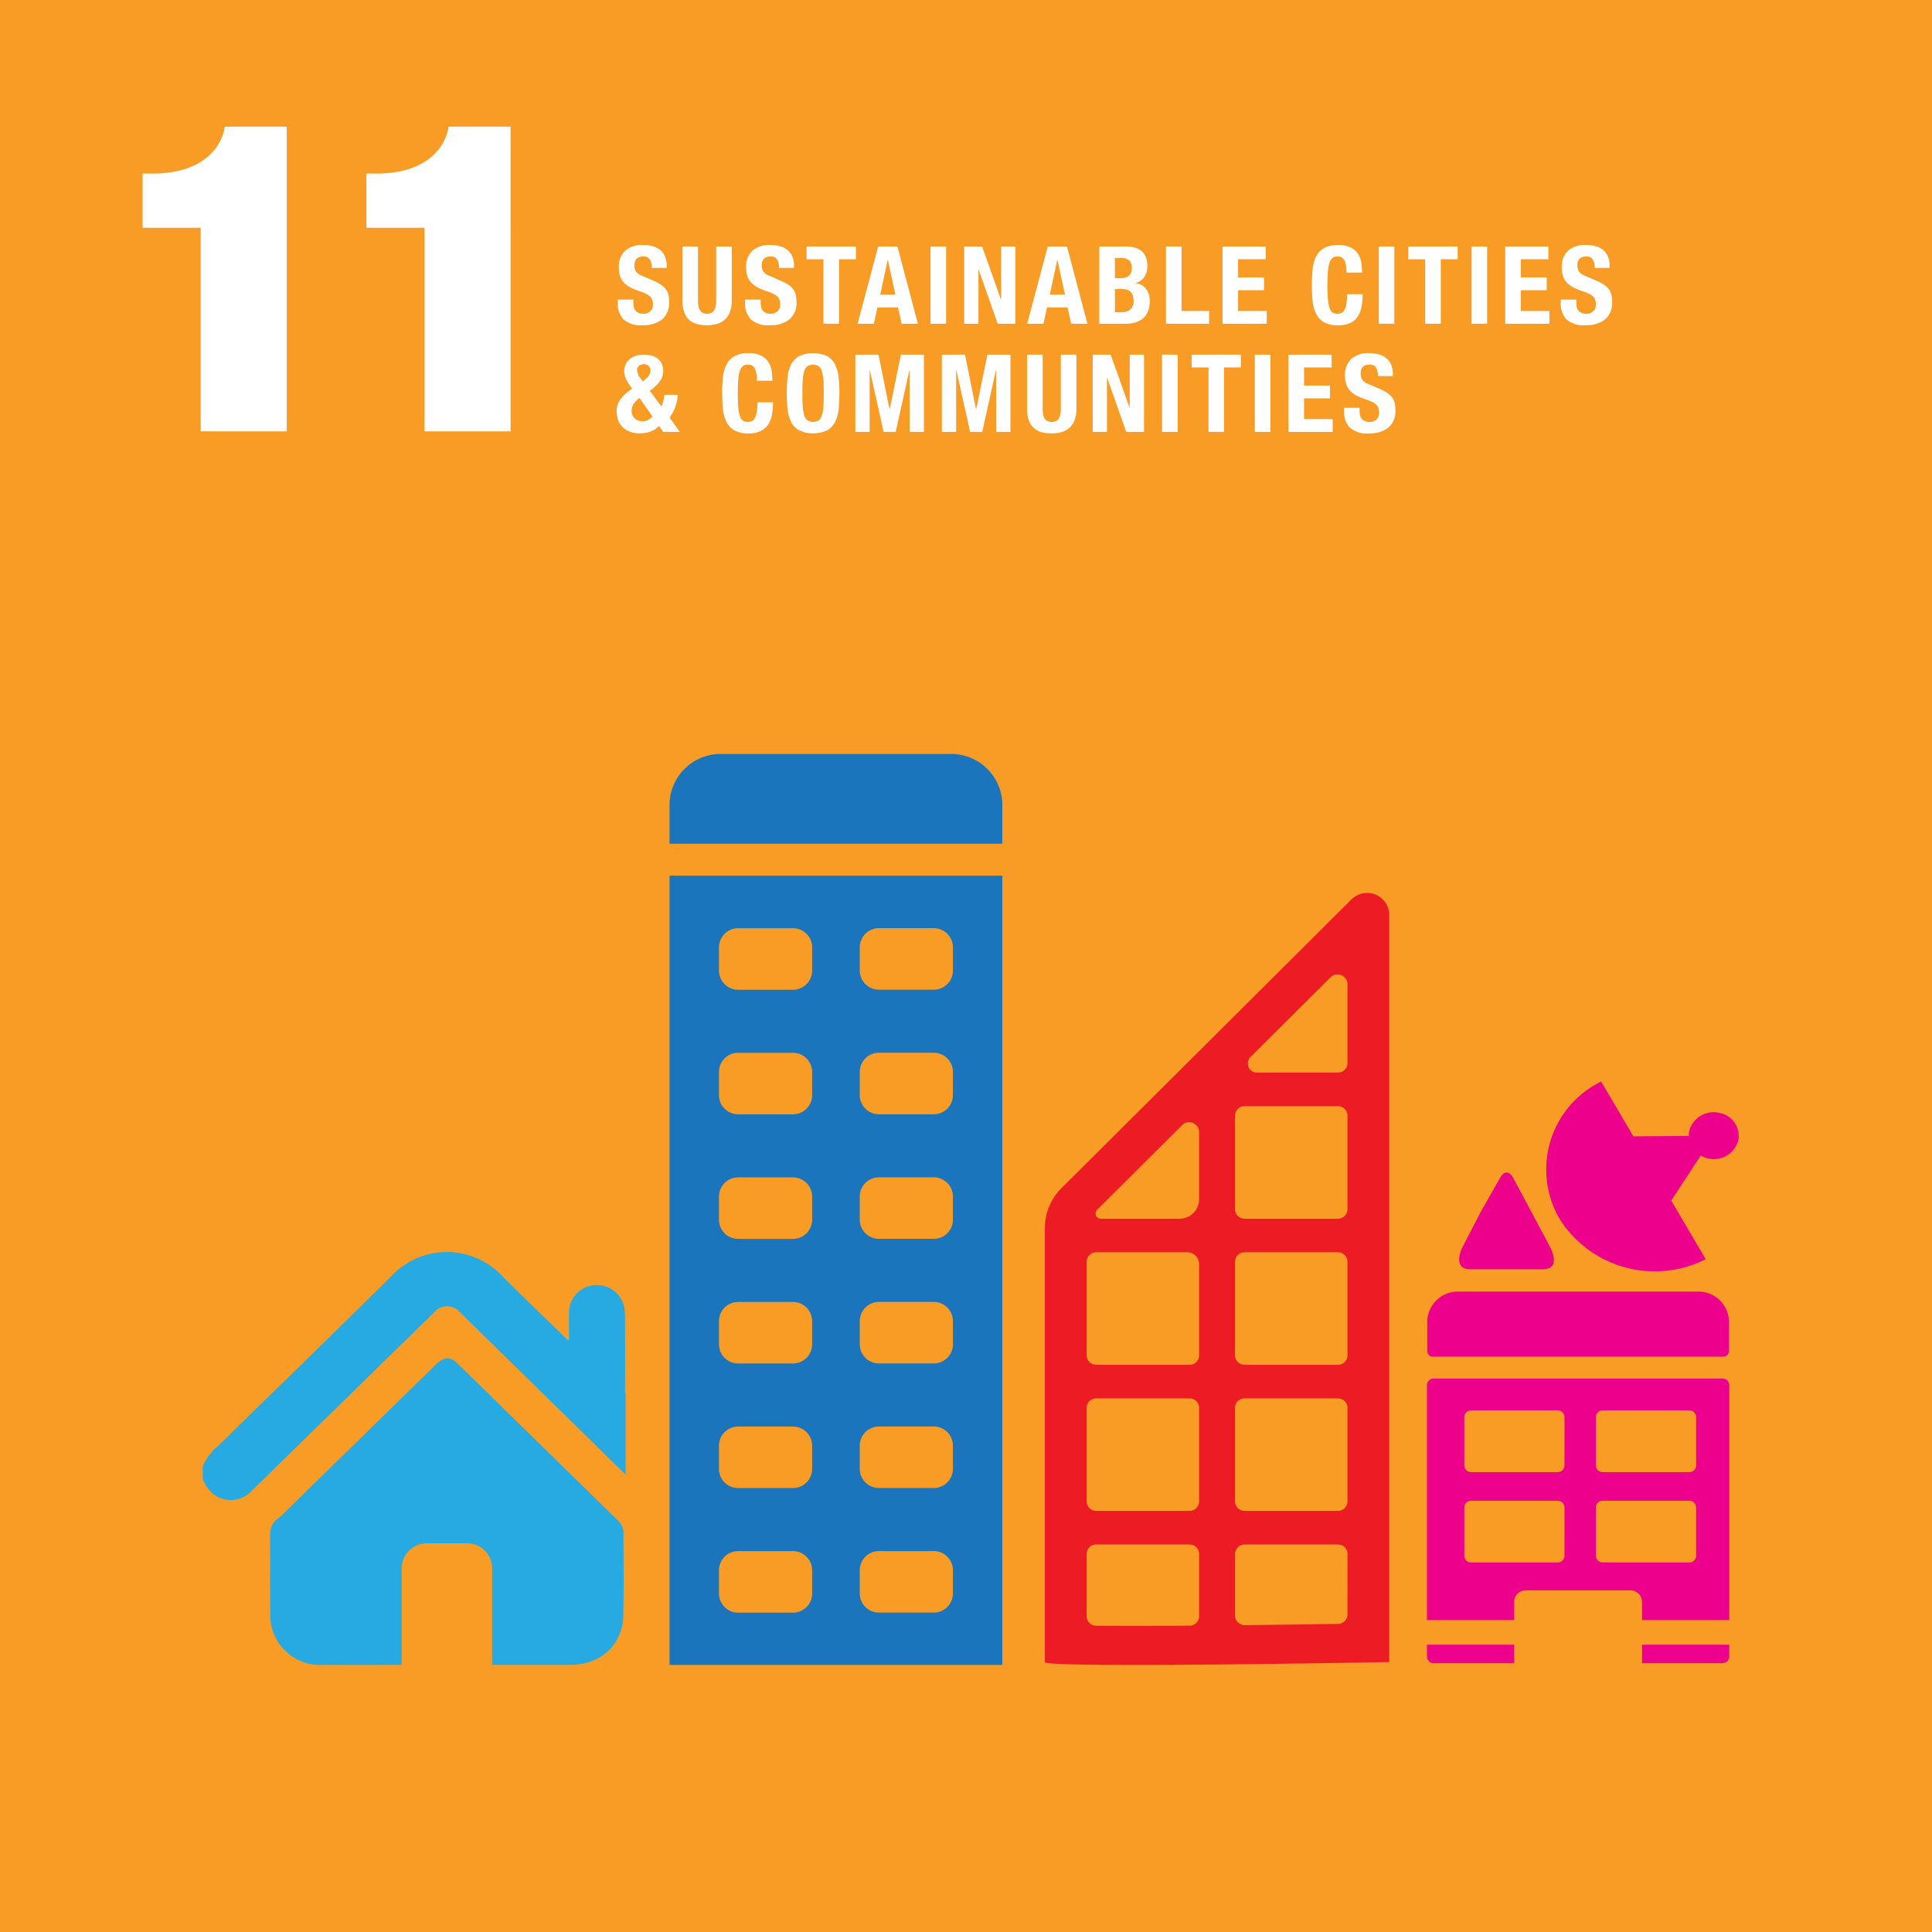 <svg xmlns="http://www.w3.org/2000/svg" width="214.009" height="214.017" viewBox="0 0 214.009 214.017">
  <g id="グループ_4235" data-name="グループ 4235" transform="translate(-1049.536 -1226.145)">
    <rect id="長方形_1509" data-name="長方形 1509" width="214.009" height="214.017" transform="translate(1049.536 1226.145)" fill="#f89c26"/>
    <path id="パス_4491" data-name="パス 4491" d="M4435.257,1699.5a6.2,6.2,0,0,0-.094-1.062,3.091,3.091,0,0,0-6.116.472c-.011.927,0,1.855,0,2.782,0,.128-.027.257-.049.446-.187-.176-.32-.3-.448-.42-1.8-1.764-5.413-5.237-7.185-7.033a8.39,8.39,0,0,0-11.7.007c-6.432,6.386-12.942,12.7-19.426,19.036a6.287,6.287,0,0,0-1.759,2.319v1.39a3.692,3.692,0,0,0,1.476,1.9,3.175,3.175,0,0,0,4.011-.631q10.088-9.869,20.174-19.738a1.844,1.844,0,0,1,2.787-.019c.1.1.206.2.309.3q9.042,8.862,18.084,17.726v-8.893a1.25,1.25,0,0,1-.064-.346c.018-2.745.011-5.492,0-8.238" transform="translate(-3316.485 -327.482)" fill="#27aae1"/>
    <path id="パス_4492" data-name="パス 4492" d="M4460.744,1763.524q-8.873-8.67-17.732-17.357c-.993-.97-1.666-.864-2.962.513l-16.816,16.454a2.067,2.067,0,0,0-1.051,1.782c0,4.172-.031,4.78.01,8.951a5.511,5.511,0,0,0,5.835,5.613q4.043.005,8.084,0h.64v-10.727a2.775,2.775,0,0,1,2.8-2.745h4.415a2.775,2.775,0,0,1,2.8,2.745v10.727h.617q4.017,0,8.03,0c3.411,0,5.839-2.237,5.887-5.563.061-4.19.017-4.815.015-9.005a1.844,1.844,0,0,0-.58-1.389" transform="translate(-3342.716 -368.915)" fill="#27aae1"/>
    <path id="パス_4493" data-name="パス 4493" d="M4843.591,1513.51l-32.07,31.934a6.261,6.261,0,0,0-1.876,4.433v48.1c0,.712,38.148,0,38.148,0v-82.911a2.456,2.456,0,0,0-4.2-1.553m-16.864,79.414a1.057,1.057,0,0,1-1.084,1.017c-2.128.016-4.2.024-6.108.024-1.7,0-3.076-.007-4.193-.02a1.045,1.045,0,0,1-1.067-1.016v-6.965a1.055,1.055,0,0,1,1.089-1.017h10.275a1.054,1.054,0,0,1,1.089,1.017Zm0-12.716a1.056,1.056,0,0,1-1.089,1.019h-10.275a1.056,1.056,0,0,1-1.089-1.019v-10.426a1.055,1.055,0,0,1,1.089-1.017h10.275a1.054,1.054,0,0,1,1.089,1.017Zm0-16.182a1.056,1.056,0,0,1-1.089,1.019h-10.275a1.056,1.056,0,0,1-1.089-1.019V1553.6a1.055,1.055,0,0,1,1.089-1.017h10.014a1.307,1.307,0,0,1,1.35,1.261Zm0-17.24a2.153,2.153,0,0,1-2.221,2.075h-8.635a.576.576,0,0,1-.452-.975l9.426-9.386a1.1,1.1,0,0,1,1.882.7Zm16.437,45.941a1.051,1.051,0,0,1-1.069,1.017c-2.834.045-6.475.1-10.28.139a1.057,1.057,0,0,1-1.1-1.016v-6.9a1.055,1.055,0,0,1,1.089-1.017h10.276a1.055,1.055,0,0,1,1.089,1.017Zm0-12.519a1.056,1.056,0,0,1-1.089,1.019H4831.8a1.056,1.056,0,0,1-1.089-1.019v-10.426a1.055,1.055,0,0,1,1.089-1.017h10.276a1.055,1.055,0,0,1,1.089,1.017Zm0-16.182a1.056,1.056,0,0,1-1.089,1.019H4831.8a1.056,1.056,0,0,1-1.089-1.019V1553.6a1.055,1.055,0,0,1,1.089-1.017h10.276a1.055,1.055,0,0,1,1.089,1.017Zm0-16.182a1.056,1.056,0,0,1-1.089,1.018H4831.8a1.056,1.056,0,0,1-1.089-1.018v-10.426a1.056,1.056,0,0,1,1.089-1.019h10.276a1.057,1.057,0,0,1,1.089,1.019Zm0-16.183a1.056,1.056,0,0,1-1.089,1.018h-8.87a1.011,1.011,0,0,1-.794-1.713l8.869-8.833a1.1,1.1,0,0,1,1.884.7Z" transform="translate(-3644.369 -187.724)" fill="#ed1c24"/>
    <path id="パス_4494" data-name="パス 4494" d="M4621.946,1550.635v40.9h36.862v-87.424h-36.862Zm21.071-38.66a2.126,2.126,0,0,1,2.194-2.049h5.923a2.127,2.127,0,0,1,2.2,2.049v2.714a2.128,2.128,0,0,1-2.2,2.051h-5.923a2.127,2.127,0,0,1-2.194-2.051Zm0,13.8a2.127,2.127,0,0,1,2.194-2.051h5.923a2.128,2.128,0,0,1,2.2,2.051v2.714a2.127,2.127,0,0,1-2.2,2.049h-5.923a2.126,2.126,0,0,1-2.194-2.049Zm0,13.8a2.127,2.127,0,0,1,2.194-2.05h5.923a2.128,2.128,0,0,1,2.2,2.05v2.713a2.127,2.127,0,0,1-2.2,2.05h-5.923a2.127,2.127,0,0,1-2.194-2.05Zm0,13.8a2.126,2.126,0,0,1,2.194-2.049h5.923a2.127,2.127,0,0,1,2.2,2.049v2.714a2.128,2.128,0,0,1-2.2,2.05h-5.923a2.127,2.127,0,0,1-2.194-2.05Zm0,13.8a2.127,2.127,0,0,1,2.194-2.05h5.923a2.128,2.128,0,0,1,2.2,2.05v2.714a2.126,2.126,0,0,1-2.2,2.049h-5.923a2.126,2.126,0,0,1-2.194-2.049Zm0,13.8a2.127,2.127,0,0,1,2.194-2.05h5.923a2.127,2.127,0,0,1,2.2,2.05v2.713a2.128,2.128,0,0,1-2.2,2.05h-5.923a2.127,2.127,0,0,1-2.194-2.05Zm-15.595-68.995a2.126,2.126,0,0,1,2.2-2.049h5.924a2.126,2.126,0,0,1,2.194,2.049v2.714a2.127,2.127,0,0,1-2.194,2.051h-5.924a2.127,2.127,0,0,1-2.2-2.051Zm0,13.8a2.127,2.127,0,0,1,2.2-2.051h5.924a2.127,2.127,0,0,1,2.194,2.051v2.714a2.126,2.126,0,0,1-2.194,2.049h-5.924a2.126,2.126,0,0,1-2.2-2.049Zm0,13.8a2.127,2.127,0,0,1,2.2-2.05h5.924a2.127,2.127,0,0,1,2.194,2.05v2.713a2.126,2.126,0,0,1-2.194,2.05h-5.924a2.127,2.127,0,0,1-2.2-2.05Zm0,13.8a2.126,2.126,0,0,1,2.2-2.049h5.924a2.126,2.126,0,0,1,2.194,2.049v2.714a2.127,2.127,0,0,1-2.194,2.05h-5.924a2.127,2.127,0,0,1-2.2-2.05Zm0,13.8a2.127,2.127,0,0,1,2.2-2.05h5.924a2.127,2.127,0,0,1,2.194,2.05v2.714a2.125,2.125,0,0,1-2.194,2.049h-5.924a2.126,2.126,0,0,1-2.2-2.049Zm0,13.8a2.127,2.127,0,0,1,2.2-2.05h5.924a2.126,2.126,0,0,1,2.194,2.05v2.713a2.127,2.127,0,0,1-2.194,2.05h-5.924a2.127,2.127,0,0,1-2.2-2.05Z" transform="translate(-3498.243 -180.965)" fill="#1b75bc"/>
    <path id="パス_4495" data-name="パス 4495" d="M4652.964,1443.265h-25.176a5.659,5.659,0,0,0-5.842,5.457v4.485h36.862v-4.485a5.661,5.661,0,0,0-5.844-5.457" transform="translate(-3498.243 -133.599)" fill="#1b75bc"/>
    <path id="パス_4496" data-name="パス 4496" d="M5033.441,1755.617h-31.926a.744.744,0,0,0-.778.71v26.045h9.66v-2.06a1.285,1.285,0,0,1,1.323-1.236h11.519a1.284,1.284,0,0,1,1.323,1.236v2.06h9.662v-26.045a.746.746,0,0,0-.783-.71m-17.469,19.661a.746.746,0,0,1-.778.71h-9.537a.746.746,0,0,1-.783-.71v-5.415a.745.745,0,0,1,.783-.711h9.537a.744.744,0,0,1,.778.711Zm0-10.009a.745.745,0,0,1-.778.712h-9.537a.745.745,0,0,1-.783-.712v-5.416a.747.747,0,0,1,.783-.71h9.537a.746.746,0,0,1,.778.71Zm14.579,10.009a.747.747,0,0,1-.783.71h-9.533a.749.749,0,0,1-.784-.71v-5.415a.747.747,0,0,1,.784-.711h9.533a.746.746,0,0,1,.783.711Zm0-10.009a.746.746,0,0,1-.783.712h-9.533a.748.748,0,0,1-.784-.712v-5.416a.749.749,0,0,1,.784-.71h9.533a.747.747,0,0,1,.783.71Z" transform="translate(-3793.137 -376.769)" fill="#ec008c"/>
    <path id="パス_4497" data-name="パス 4497" d="M5000.737,1890.06a.747.747,0,0,0,.778.712h8.882v-2.052h-9.66Z" transform="translate(-3793.137 -480.392)" fill="#ec008c"/>
    <path id="パス_4498" data-name="パス 4498" d="M5108.311,1890.772h8.878a.748.748,0,0,0,.781-.712v-1.339h-9.66Z" transform="translate(-3876.885 -480.392)" fill="#ec008c"/>
    <path id="パス_4499" data-name="パス 4499" d="M5001.534,1719.331h32.132a.625.625,0,0,0,.644-.6v-3.343a3.383,3.383,0,0,0-3.491-3.261h-26.437a3.391,3.391,0,0,0-3.49,3.261v3.344a.621.621,0,0,0,.642.6" transform="translate(-3793.258 -342.911)" fill="#ec008c"/>
    <path id="パス_4500" data-name="パス 4500" d="M5079.64,1610.592a2.8,2.8,0,0,0-3.434,1.763,2.421,2.421,0,0,0-.1.747l-6.142.054-3.574-6.073a10.843,10.843,0,0,0-4.618,15.183,12.466,12.466,0,0,0,16.2,4.49l-3.819-6.488,3.271-4.992a2.89,2.89,0,0,0,.667.286,2.806,2.806,0,0,0,3.435-1.763,2.568,2.568,0,0,0-1.889-3.208" transform="translate(-3839.496 -261.133)" fill="#ec008c"/>
    <path id="パス_4501" data-name="パス 4501" d="M5026.937,1660.873s1.29,2.414-.818,2.414h-8.047c-2.061,0-.933-2.332-.933-2.332l2.123-4.092,2.122-3.734s.649-1.274,1.428.009Z" transform="translate(-3805.667 -296.542)" fill="#ec008c"/>
    <path id="パス_4705" data-name="パス 4705" d="M4374.371,1163.265h-9.536v-22.551H4358.4v-6.007h1.24a12.38,12.38,0,0,0,2.646-.286,8.245,8.245,0,0,0,2.384-.906,6.17,6.17,0,0,0,1.835-1.621,5.381,5.381,0,0,0,1-2.384h6.866Z" transform="translate(-3293.069 110.663)" fill="#fff"/>
    <path id="パス_4706" data-name="パス 4706" d="M4486.3,1163.265h-9.536v-22.551h-6.436v-6.007h1.239a12.389,12.389,0,0,0,2.647-.286,8.237,8.237,0,0,0,2.383-.906,6.168,6.168,0,0,0,1.836-1.621,5.386,5.386,0,0,0,1-2.384h6.865Z" transform="translate(-3380.205 110.663)" fill="#fff"/>
    <path id="パス_4707" data-name="パス 4707" d="M4597.765,1194.751V1195a2.873,2.873,0,0,0,.047.545.956.956,0,0,0,.18.413.892.892,0,0,0,.348.264,1.4,1.4,0,0,0,.563.1,1.1,1.1,0,0,0,.713-.258.966.966,0,0,0,.317-.8,1.433,1.433,0,0,0-.078-.5.989.989,0,0,0-.257-.377,1.854,1.854,0,0,0-.474-.305,6.813,6.813,0,0,0-.725-.281,6.2,6.2,0,0,1-.994-.419,2.685,2.685,0,0,1-.7-.533,1.9,1.9,0,0,1-.413-.707,2.977,2.977,0,0,1-.131-.928,2.391,2.391,0,0,1,.707-1.893,2.832,2.832,0,0,1,1.94-.623,4.223,4.223,0,0,1,1.061.126,2.223,2.223,0,0,1,.838.407,1.9,1.9,0,0,1,.552.719,2.539,2.539,0,0,1,.2,1.048v.24H4599.8a1.722,1.722,0,0,0-.215-.94.8.8,0,0,0-.719-.329,1.2,1.2,0,0,0-.479.084.8.8,0,0,0-.305.222.759.759,0,0,0-.156.317,1.613,1.613,0,0,0-.042.371,1.236,1.236,0,0,0,.168.665,1.5,1.5,0,0,0,.719.5l1.33.575a4.408,4.408,0,0,1,.8.449,2.158,2.158,0,0,1,.5.5,1.683,1.683,0,0,1,.257.593,3.327,3.327,0,0,1,.072.719,2.407,2.407,0,0,1-.785,1.988,3.386,3.386,0,0,1-2.187.635,2.813,2.813,0,0,1-2.09-.653,2.544,2.544,0,0,1-.629-1.839v-.347Z" transform="translate(-3478.074 64.582)" fill="#fff"/>
    <path id="パス_4708" data-name="パス 4708" d="M4630.108,1189.458v5.966a3.886,3.886,0,0,0,.042.593,1.336,1.336,0,0,0,.156.467.858.858,0,0,0,.305.312,1.157,1.157,0,0,0,1,0,.83.83,0,0,0,.312-.312,1.346,1.346,0,0,0,.156-.467,3.89,3.89,0,0,0,.042-.593v-5.966h1.725v5.966a3.458,3.458,0,0,1-.227,1.348,2.154,2.154,0,0,1-.611.845,2.268,2.268,0,0,1-.875.437,4.116,4.116,0,0,1-1.019.126,4.758,4.758,0,0,1-1.019-.108,2.027,2.027,0,0,1-1.485-1.252,3.615,3.615,0,0,1-.228-1.4v-5.966Z" transform="translate(-3503.254 63.993)" fill="#fff"/>
    <path id="パス_4709" data-name="パス 4709" d="M4661.426,1194.751V1195a2.914,2.914,0,0,0,.047.545.951.951,0,0,0,.18.413.9.9,0,0,0,.347.264,1.4,1.4,0,0,0,.563.1,1.1,1.1,0,0,0,.713-.258.966.966,0,0,0,.317-.8,1.422,1.422,0,0,0-.078-.5.985.985,0,0,0-.257-.377,1.842,1.842,0,0,0-.473-.305,6.854,6.854,0,0,0-.725-.281,6.2,6.2,0,0,1-.994-.419,2.677,2.677,0,0,1-.7-.533,1.911,1.911,0,0,1-.413-.707,2.991,2.991,0,0,1-.132-.928,2.391,2.391,0,0,1,.708-1.893,2.832,2.832,0,0,1,1.94-.623,4.226,4.226,0,0,1,1.061.126,2.227,2.227,0,0,1,.839.407,1.909,1.909,0,0,1,.551.719,2.531,2.531,0,0,1,.2,1.048v.24h-1.653a1.722,1.722,0,0,0-.215-.94.8.8,0,0,0-.719-.329,1.2,1.2,0,0,0-.479.084.815.815,0,0,0-.306.222.775.775,0,0,0-.155.317,1.613,1.613,0,0,0-.042.371,1.236,1.236,0,0,0,.168.665,1.5,1.5,0,0,0,.719.5l1.33.575a4.386,4.386,0,0,1,.8.449,2.152,2.152,0,0,1,.5.5,1.683,1.683,0,0,1,.257.593,3.327,3.327,0,0,1,.072.719,2.407,2.407,0,0,1-.785,1.988,3.386,3.386,0,0,1-2.187.635,2.814,2.814,0,0,1-2.09-.653,2.542,2.542,0,0,1-.629-1.839v-.347Z" transform="translate(-3527.635 64.582)" fill="#fff"/>
    <path id="パス_4710" data-name="パス 4710" d="M4695.939,1189.458v1.413h-1.869v7.14h-1.724v-7.14h-1.869v-1.413Z" transform="translate(-3551.595 63.993)" fill="#fff"/>
    <path id="パス_4711" data-name="パス 4711" d="M4718.324,1189.458h2.132l2.264,8.554h-1.8l-.4-1.809h-2.276l-.4,1.809h-1.8Zm.228,5.331h1.676l-.826-3.845h-.024Z" transform="translate(-3571.512 63.993)" fill="#fff"/>
    <rect id="長方形_1526" data-name="長方形 1526" width="1.725" height="8.554" transform="translate(1152.61 1253.451)" fill="#fff"/>
    <path id="パス_4712" data-name="パス 4712" d="M4771.271,1189.458l2.084,5.858h.024v-5.858h1.582v8.554H4773l-2.109-5.99h-.024v5.99h-1.581v-8.554Z" transform="translate(-3612.947 63.993)" fill="#fff"/>
    <path id="パス_4713" data-name="パス 4713" d="M4803.132,1189.458h2.132l2.264,8.554h-1.8l-.4-1.809h-2.276l-.4,1.809h-1.8Zm.228,5.331h1.677l-.826-3.845h-.024Z" transform="translate(-3637.537 63.993)" fill="#fff"/>
    <path id="パス_4714" data-name="パス 4714" d="M4836.892,1189.459h2.887a4.171,4.171,0,0,1,.977.108,2,2,0,0,1,.773.359,1.657,1.657,0,0,1,.5.671,2.62,2.62,0,0,1,.18,1.03,2.139,2.139,0,0,1-.323,1.192,1.629,1.629,0,0,1-.972.677v.024a1.7,1.7,0,0,1,1.139.611,2.116,2.116,0,0,1,.419,1.378,3.449,3.449,0,0,1-.132.959,1.953,1.953,0,0,1-.449.8,2.254,2.254,0,0,1-.827.545,3.418,3.418,0,0,1-1.264.2h-2.911Zm1.725,3.51h.491a1.7,1.7,0,0,0,1.048-.258,1.039,1.039,0,0,0,.33-.868,1.074,1.074,0,0,0-.3-.863,1.457,1.457,0,0,0-.946-.252h-.623Zm0,3.774h.671a1.685,1.685,0,0,0,1.006-.276,1.177,1.177,0,0,0,.383-1.018,1.632,1.632,0,0,0-.1-.617,1.049,1.049,0,0,0-.276-.4.994.994,0,0,0-.413-.209,2.184,2.184,0,0,0-.527-.06h-.743Z" transform="translate(-3665.582 63.992)" fill="#fff"/>
    <path id="パス_4715" data-name="パス 4715" d="M4870.209,1198.012v-8.554h1.726v7.14h3.054v1.414Z" transform="translate(-3691.52 63.993)" fill="#fff"/>
    <path id="パス_4716" data-name="パス 4716" d="M4903.277,1189.458v1.413h-3.056v2.013h2.875v1.414h-2.875v2.3h3.175v1.414h-4.9v-8.554Z" transform="translate(-3713.542 63.993)" fill="#fff"/>
    <path id="パス_4717" data-name="パス 4717" d="M4947.006,1191.756a3.113,3.113,0,0,0-.221-1.36.83.83,0,0,0-.809-.425.811.811,0,0,0-.534.174,1.156,1.156,0,0,0-.329.563,4.745,4.745,0,0,0-.167,1.019q-.049.629-.048,1.539a14.812,14.812,0,0,0,.066,1.569,3.467,3.467,0,0,0,.2.929.848.848,0,0,0,.348.444,1,1,0,0,0,.485.114,1.155,1.155,0,0,0,.425-.078.722.722,0,0,0,.341-.312,2.027,2.027,0,0,0,.228-.659,5.99,5.99,0,0,0,.084-1.12h1.725a7.73,7.73,0,0,1-.107,1.318,3.052,3.052,0,0,1-.4,1.1,2.058,2.058,0,0,1-.827.749,3.012,3.012,0,0,1-1.383.275,3.1,3.1,0,0,1-1.545-.329,2.22,2.22,0,0,1-.881-.917,3.969,3.969,0,0,1-.394-1.407,17.8,17.8,0,0,1,0-3.582,3.974,3.974,0,0,1,.394-1.408,2.221,2.221,0,0,1,.881-.917,3.108,3.108,0,0,1,1.545-.329,2.983,2.983,0,0,1,1.456.3,2.045,2.045,0,0,1,.8.76,2.644,2.644,0,0,1,.329.994,8.094,8.094,0,0,1,.066,1Z" transform="translate(-3748.323 64.582)" fill="#fff"/>
    <rect id="長方形_1527" data-name="長方形 1527" width="1.725" height="8.554" transform="translate(1202.266 1253.451)" fill="#fff"/>
    <path id="パス_4718" data-name="パス 4718" d="M4996.882,1189.458v1.413h-1.869v7.14h-1.725v-7.14h-1.869v-1.413Z" transform="translate(-3785.883 63.993)" fill="#fff"/>
    <rect id="長方形_1528" data-name="長方形 1528" width="1.725" height="8.554" transform="translate(1212.544 1253.451)" fill="#fff"/>
    <path id="パス_4719" data-name="パス 4719" d="M5044.661,1189.458v1.413h-3.055v2.013h2.875v1.414h-2.875v2.3h3.175v1.414h-4.9v-8.554Z" transform="translate(-3823.611 63.993)" fill="#fff"/>
    <path id="パス_4720" data-name="パス 4720" d="M5069.352,1194.751V1195a2.832,2.832,0,0,0,.048.545.955.955,0,0,0,.179.413.9.9,0,0,0,.348.264,1.4,1.4,0,0,0,.563.1,1.1,1.1,0,0,0,.713-.258.967.967,0,0,0,.317-.8,1.433,1.433,0,0,0-.078-.5.99.99,0,0,0-.257-.377,1.837,1.837,0,0,0-.474-.305,6.813,6.813,0,0,0-.725-.281,6.214,6.214,0,0,1-.994-.419,2.674,2.674,0,0,1-.7-.533,1.911,1.911,0,0,1-.413-.707,2.991,2.991,0,0,1-.132-.928,2.392,2.392,0,0,1,.707-1.893,2.836,2.836,0,0,1,1.941-.623,4.223,4.223,0,0,1,1.061.126,2.226,2.226,0,0,1,.838.407,1.911,1.911,0,0,1,.552.719,2.539,2.539,0,0,1,.2,1.048v.24h-1.654a1.718,1.718,0,0,0-.215-.94.793.793,0,0,0-.718-.329,1.2,1.2,0,0,0-.48.084.807.807,0,0,0-.305.222.765.765,0,0,0-.156.317,1.668,1.668,0,0,0-.042.371,1.231,1.231,0,0,0,.168.665,1.5,1.5,0,0,0,.719.5l1.33.575a4.408,4.408,0,0,1,.8.449,2.146,2.146,0,0,1,.5.5,1.657,1.657,0,0,1,.257.593,3.3,3.3,0,0,1,.072.719,2.4,2.4,0,0,1-.786,1.988,3.381,3.381,0,0,1-2.186.635,2.811,2.811,0,0,1-2.09-.653,2.544,2.544,0,0,1-.629-1.839v-.347Z" transform="translate(-3845.211 64.582)" fill="#fff"/>
    <path id="パス_4721" data-name="パス 4721" d="M4600.458,1249.285a3.021,3.021,0,0,0,.216-.647,2.976,2.976,0,0,0,.084-.647h1.486a3.7,3.7,0,0,1-.246,1.336,5.57,5.57,0,0,1-.63,1.192l1.126,1.581h-1.833l-.479-.659a2.18,2.18,0,0,1-.869.6,3.132,3.132,0,0,1-1.192.222,3,3,0,0,1-1.323-.251,2.234,2.234,0,0,1-.8-.623,2.16,2.16,0,0,1-.4-.8,3.307,3.307,0,0,1-.107-.791,2.185,2.185,0,0,1,.461-1.36,4.714,4.714,0,0,1,1.264-1.108l-.3-.443q-.179-.263-.293-.467a2.193,2.193,0,0,1-.174-.383,1.994,1.994,0,0,1-.084-.348,2.435,2.435,0,0,1-.024-.348,1.688,1.688,0,0,1,.162-.743,1.643,1.643,0,0,1,.449-.569,2.052,2.052,0,0,1,.688-.359,3.257,3.257,0,0,1,1.833.012,1.839,1.839,0,0,1,.665.383,1.542,1.542,0,0,1,.39.569,1.91,1.91,0,0,1,.125.695,1.959,1.959,0,0,1-.365,1.162,4.741,4.741,0,0,1-1.12,1.054Zm-2.431-.935a2.5,2.5,0,0,0-.689.719,1.482,1.482,0,0,0-.186.731,1.091,1.091,0,0,0,.077.4,1.128,1.128,0,0,0,.6.623,1.25,1.25,0,0,0,.515.1,1.362,1.362,0,0,0,1.114-.539Zm-.264-3.055a1.739,1.739,0,0,0,.431.934l.2.288.311-.264a1.669,1.669,0,0,0,.414-.473.965.965,0,0,0,.125-.461.673.673,0,0,0-.209-.533.789.789,0,0,0-.545-.186.771.771,0,0,0-.521.18.64.64,0,0,0-.209.515" transform="translate(-3477.654 21.884)" fill="#fff"/>
    <path id="パス_4722" data-name="パス 4722" d="M4652.121,1245.844a3.111,3.111,0,0,0-.222-1.36.83.83,0,0,0-.809-.425.808.808,0,0,0-.533.174,1.152,1.152,0,0,0-.33.563,4.781,4.781,0,0,0-.167,1.018q-.048.629-.048,1.539a15.076,15.076,0,0,0,.066,1.569,3.445,3.445,0,0,0,.2.928.848.848,0,0,0,.347.443,1,1,0,0,0,.485.114,1.144,1.144,0,0,0,.425-.078.722.722,0,0,0,.341-.312,2.045,2.045,0,0,0,.228-.659,6.039,6.039,0,0,0,.083-1.12h1.725a7.732,7.732,0,0,1-.108,1.318,3.035,3.035,0,0,1-.4,1.1,2.056,2.056,0,0,1-.826.749,3.014,3.014,0,0,1-1.384.276,3.1,3.1,0,0,1-1.545-.329,2.209,2.209,0,0,1-.88-.917,3.949,3.949,0,0,1-.4-1.408,17.894,17.894,0,0,1,0-3.582,3.953,3.953,0,0,1,.4-1.408,2.209,2.209,0,0,1,.88-.916,3.1,3.1,0,0,1,1.545-.329,2.986,2.986,0,0,1,1.456.3,2.049,2.049,0,0,1,.8.76,2.662,2.662,0,0,1,.329.994,8.282,8.282,0,0,1,.066,1Z" transform="translate(-3518.75 22.474)" fill="#fff"/>
    <path id="パス_4723" data-name="パス 4723" d="M4680.578,1247.233a16.485,16.485,0,0,1,.089-1.791,3.963,3.963,0,0,1,.4-1.408,2.208,2.208,0,0,1,.88-.916,3.792,3.792,0,0,1,3.091,0,2.211,2.211,0,0,1,.88.916,3.973,3.973,0,0,1,.4,1.408,17.994,17.994,0,0,1,0,3.582,3.973,3.973,0,0,1-.4,1.408,2.212,2.212,0,0,1-.88.917,3.792,3.792,0,0,1-3.091,0,2.209,2.209,0,0,1-.88-.917,3.962,3.962,0,0,1-.4-1.408,16.488,16.488,0,0,1-.089-1.791m1.726,0q0,.863.041,1.468a4.161,4.161,0,0,0,.167.982,1.085,1.085,0,0,0,.36.551,1.181,1.181,0,0,0,1.233,0,1.088,1.088,0,0,0,.36-.551,4.084,4.084,0,0,0,.168-.982q.042-.6.042-1.468t-.042-1.461a4.161,4.161,0,0,0-.168-.982,1.091,1.091,0,0,0-.36-.557,1.181,1.181,0,0,0-1.233,0,1.089,1.089,0,0,0-.36.557,4.24,4.24,0,0,0-.167.982q-.042.6-.041,1.461" transform="translate(-3543.889 22.474)" fill="#fff"/>
    <path id="パス_4724" data-name="パス 4724" d="M4714.867,1243.547h2.564l1.222,6.038h.024l1.233-6.038h2.552v8.553h-1.582v-6.829h-.023l-1.522,6.829h-1.341l-1.521-6.829h-.024v6.829h-1.582Z" transform="translate(-3570.583 21.884)" fill="#fff"/>
    <path id="パス_4725" data-name="パス 4725" d="M4758.138,1243.547h2.563l1.222,6.038h.024l1.234-6.038h2.552v8.553h-1.581v-6.829h-.024l-1.521,6.829h-1.342l-1.521-6.829h-.024v6.829h-1.582Z" transform="translate(-3604.271 21.884)" fill="#fff"/>
    <path id="パス_4726" data-name="パス 4726" d="M4802.484,1243.546v5.966a3.766,3.766,0,0,0,.042.593,1.356,1.356,0,0,0,.155.467.849.849,0,0,0,.306.312.975.975,0,0,0,.5.114.985.985,0,0,0,.5-.114.836.836,0,0,0,.311-.312,1.336,1.336,0,0,0,.156-.467,3.889,3.889,0,0,0,.042-.593v-5.966h1.726v5.966a3.467,3.467,0,0,1-.227,1.348,2.166,2.166,0,0,1-.612.845,2.253,2.253,0,0,1-.875.437,4.091,4.091,0,0,1-1.018.126,4.753,4.753,0,0,1-1.019-.108,2.116,2.116,0,0,1-.875-.413,2.093,2.093,0,0,1-.611-.839,3.6,3.6,0,0,1-.228-1.4v-5.966Z" transform="translate(-3637.452 21.885)" fill="#fff"/>
    <path id="パス_4727" data-name="パス 4727" d="M4835.579,1243.547l2.084,5.858h.024v-5.858h1.582v8.553H4837.3l-2.108-5.99h-.024v5.99h-1.581v-8.553Z" transform="translate(-3663.012 21.884)" fill="#fff"/>
    <rect id="長方形_1529" data-name="長方形 1529" width="1.725" height="8.554" transform="translate(1178.258 1265.431)" fill="#fff"/>
    <path id="パス_4728" data-name="パス 4728" d="M4888.489,1243.547v1.413h-1.869v7.14H4884.9v-7.14h-1.869v-1.413Z" transform="translate(-3701.498 21.884)" fill="#fff"/>
    <rect id="長方形_1530" data-name="長方形 1530" width="1.725" height="8.554" transform="translate(1188.537 1265.431)" fill="#fff"/>
    <path id="パス_4729" data-name="パス 4729" d="M4936.267,1243.547v1.413h-3.055v2.013h2.875v1.414h-2.875v2.3h3.174v1.414h-4.9v-8.553Z" transform="translate(-3739.225 21.884)" fill="#fff"/>
    <path id="パス_4730" data-name="パス 4730" d="M4960.958,1248.839v.252a2.826,2.826,0,0,0,.049.545.937.937,0,0,0,.179.413.877.877,0,0,0,.348.264,1.385,1.385,0,0,0,.562.1,1.1,1.1,0,0,0,.714-.258.965.965,0,0,0,.317-.8,1.432,1.432,0,0,0-.077-.5,1,1,0,0,0-.258-.377,1.827,1.827,0,0,0-.473-.305,6.8,6.8,0,0,0-.724-.281,6.2,6.2,0,0,1-1-.419,2.691,2.691,0,0,1-.7-.533,1.917,1.917,0,0,1-.413-.707,2.975,2.975,0,0,1-.132-.928,2.39,2.39,0,0,1,.708-1.893,2.832,2.832,0,0,1,1.94-.623,4.224,4.224,0,0,1,1.06.126,2.221,2.221,0,0,1,.837.407,1.912,1.912,0,0,1,.552.719,2.529,2.529,0,0,1,.2,1.048v.24H4963a1.714,1.714,0,0,0-.216-.941.793.793,0,0,0-.719-.329,1.2,1.2,0,0,0-.479.084.807.807,0,0,0-.305.222.779.779,0,0,0-.157.317,1.668,1.668,0,0,0-.041.371,1.236,1.236,0,0,0,.167.665,1.5,1.5,0,0,0,.719.5l1.329.575a4.384,4.384,0,0,1,.8.449,2.15,2.15,0,0,1,.5.5,1.69,1.69,0,0,1,.259.593,3.324,3.324,0,0,1,.072.719,2.4,2.4,0,0,1-.786,1.989,3.38,3.38,0,0,1-2.185.635,2.813,2.813,0,0,1-2.091-.653,2.544,2.544,0,0,1-.628-1.839v-.347Z" transform="translate(-3760.826 22.474)" fill="#fff"/>
  </g>
</svg>
